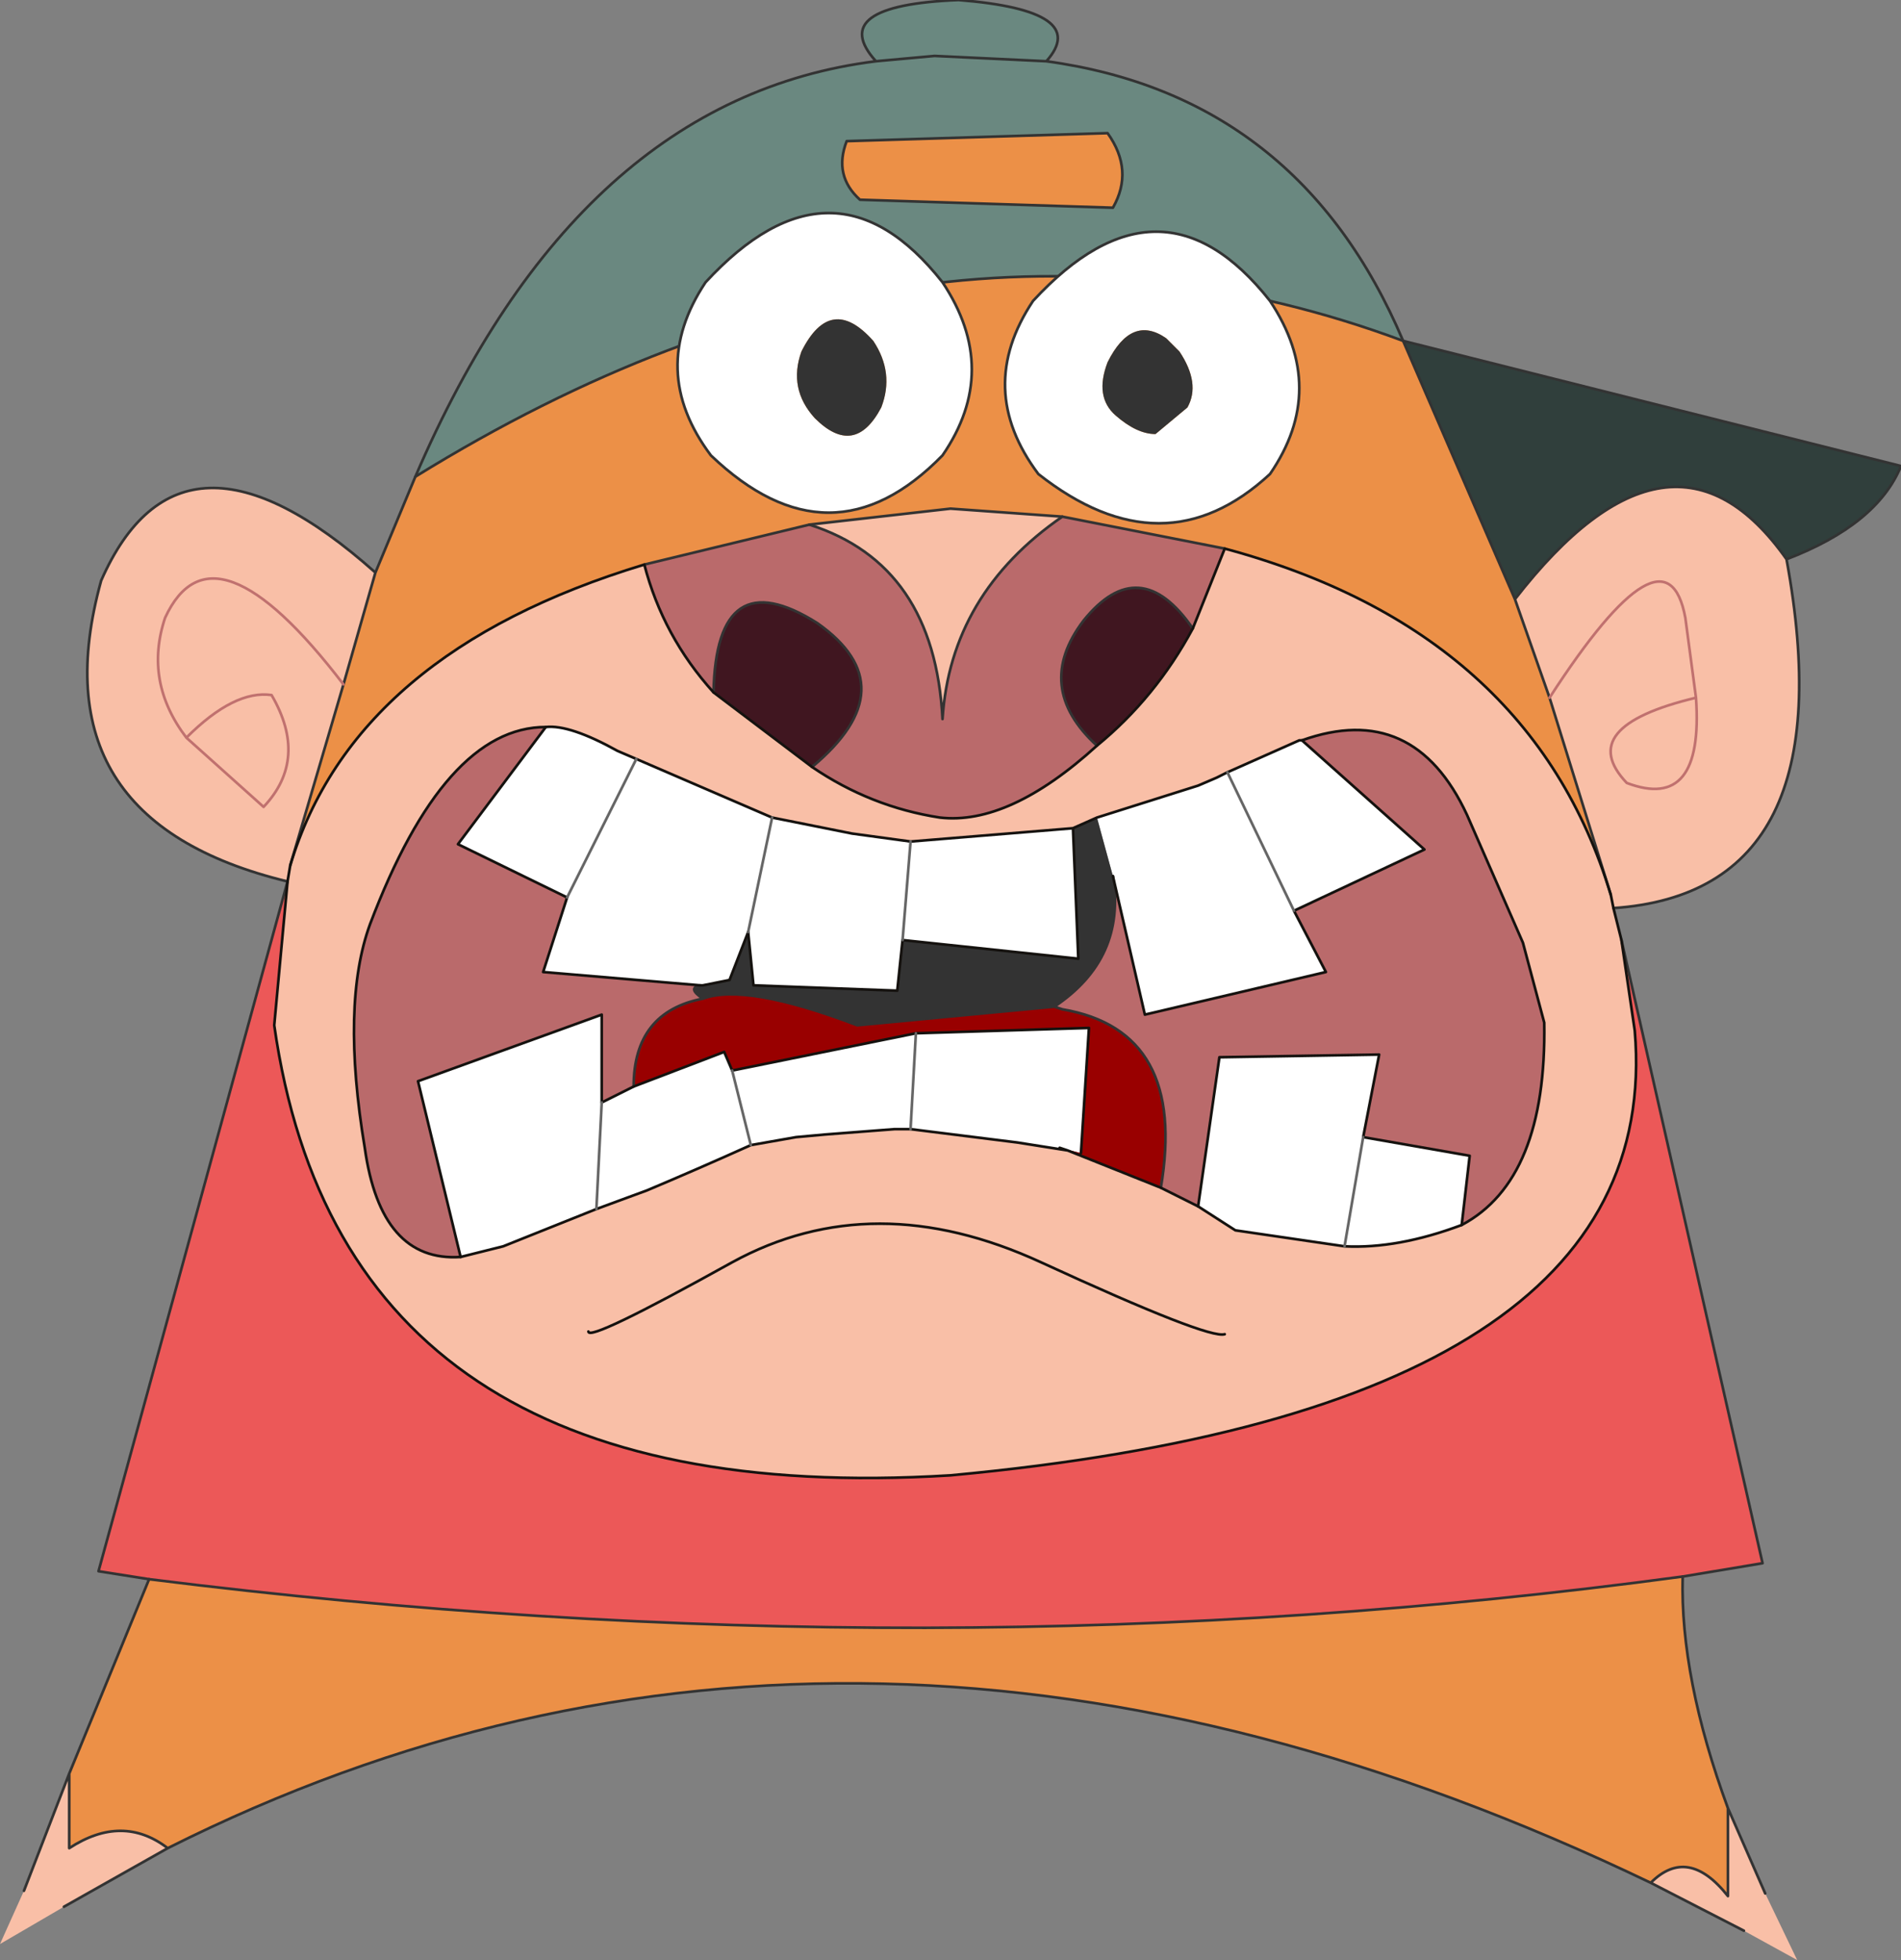 <?xml version="1.0" encoding="UTF-8" standalone="no"?>
<svg xmlns:xlink="http://www.w3.org/1999/xlink" height="36.8px" width="35.7px" xmlns="http://www.w3.org/2000/svg">
  <rect width="100%" height="100%" fill="#808080" stroke="none"/>
  <g transform="matrix(1.0, 0.0, 0.0, 1.0, 17.15, 27.75)">
    <path d="M16.4 -17.25 Q17.55 -11.0 13.15 -10.7 L13.3 -10.1 13.55 -8.4 Q14.15 -1.3 0.7 -0.05 -10.7 0.65 -12.0 -8.5 L-11.75 -11.2 Q-16.5 -12.35 -15.25 -16.85 -13.75 -20.25 -10.1 -17.0 L-10.7 -14.9 -11.7 -11.5 -11.75 -11.2 -11.7 -11.5 Q-10.5 -15.5 -5.05 -17.15 -4.7 -15.8 -3.75 -14.75 L-1.9 -13.35 Q-0.8 -12.6 0.5 -12.4 1.8 -12.25 3.45 -13.75 4.55 -14.65 5.25 -15.95 L5.85 -17.45 Q11.6 -15.9 13.1 -10.95 L11.95 -14.65 11.3 -16.5 Q14.25 -20.3 16.4 -17.25 M15.3 6.2 L16.0 7.8 16.6 9.05 15.6 8.5 13.85 7.6 Q14.55 6.9 15.3 7.85 L15.3 6.2 M-14.0 6.95 L-15.95 8.05 -17.15 8.75 -16.7 7.75 -15.85 5.55 -15.85 6.95 Q-14.85 6.3 -14.0 6.95 M14.7 -14.65 Q12.4 -14.1 13.4 -13.05 14.85 -12.5 14.7 -14.65 L14.5 -16.15 Q14.15 -18.05 11.95 -14.65 14.15 -18.05 14.5 -16.15 L14.7 -14.65 Q14.85 -12.5 13.4 -13.05 12.4 -14.1 14.7 -14.65 M-1.95 -17.9 L0.7 -18.2 2.8 -18.05 Q0.7 -16.6 0.55 -14.25 0.4 -17.15 -1.95 -17.9 M13.15 -10.7 L13.1 -10.95 13.15 -10.7 M7.3 -13.85 L7.25 -13.85 5.9 -13.25 5.7 -13.15 5.35 -13.0 3.45 -12.4 3.0 -12.2 -0.05 -11.95 -1.15 -12.1 -2.65 -12.4 -5.2 -13.5 -5.55 -13.65 Q-6.45 -14.15 -6.9 -14.1 -8.8 -14.1 -10.2 -10.4 -10.75 -8.9 -10.3 -6.2 -10.0 -4.05 -8.5 -4.15 L-7.7 -4.35 -7.2 -4.55 -5.95 -5.05 -5.0 -5.4 Q-4.05 -5.8 -3.05 -6.25 L-2.2 -6.4 -1.65 -6.45 -0.35 -6.55 -0.05 -6.55 1.95 -6.3 2.9 -6.15 4.65 -5.45 5.35 -5.1 6.05 -4.65 8.1 -4.35 Q9.1 -4.3 10.3 -4.75 11.9 -5.6 11.85 -8.55 L11.45 -10.05 10.4 -12.45 Q9.4 -14.6 7.3 -13.85 M5.85 -2.7 Q5.55 -2.6 2.4 -4.05 -0.75 -5.5 -3.4 -4.05 -6.1 -2.55 -6.1 -2.75 -6.1 -2.55 -3.4 -4.05 -0.75 -5.5 2.4 -4.05 5.55 -2.6 5.85 -2.7 M-13.65 -13.9 L-12.2 -12.6 Q-11.35 -13.5 -12.05 -14.7 -12.75 -14.8 -13.65 -13.9 -14.45 -14.95 -14.05 -16.15 -13.15 -18.1 -10.7 -14.9 -13.15 -18.1 -14.05 -16.15 -14.45 -14.95 -13.65 -13.9 -12.75 -14.8 -12.05 -14.7 -11.35 -13.5 -12.2 -12.6 L-13.65 -13.9" fill="#f9bfa7" fill-rule="evenodd" stroke="none"/>
    <path d="M9.2 -21.35 L18.55 -19.0 Q18.1 -17.9 16.4 -17.25 14.25 -20.3 11.3 -16.5 L9.2 -21.35" fill="#303f3c" fill-rule="evenodd" stroke="none"/>
    <path d="M2.5 -26.6 L0.4 -26.7 -0.7 -26.6 0.4 -26.7 2.5 -26.6 Q7.25 -25.95 9.2 -21.35 0.2 -24.7 -9.35 -18.8 -6.3 -25.9 -0.7 -26.6 -1.65 -27.65 0.85 -27.75 3.35 -27.55 2.5 -26.6 M3.75 -23.85 Q4.15 -24.55 3.65 -25.25 L-1.25 -25.1 Q-1.5 -24.45 -1.0 -24.0 L3.75 -23.85" fill="#6a8880" fill-rule="evenodd" stroke="none"/>
    <path d="M-9.35 -18.8 Q0.2 -24.7 9.2 -21.35 L11.3 -16.5 11.95 -14.65 13.1 -10.95 Q11.6 -15.9 5.85 -17.45 L2.8 -18.05 0.7 -18.2 -1.95 -17.9 -5.05 -17.15 Q-10.5 -15.5 -11.7 -11.5 L-10.7 -14.9 -10.1 -17.0 -9.35 -18.8 M14.45 1.85 Q14.4 3.75 15.3 6.2 L15.3 7.85 Q14.55 6.9 13.85 7.6 -1.05 0.45 -14.0 6.95 -14.85 6.3 -15.85 6.95 L-15.85 5.55 -14.35 1.9 Q0.4 3.75 14.45 1.85 M3.75 -23.85 L-1.0 -24.0 Q-1.5 -24.45 -1.25 -25.1 L3.65 -25.25 Q4.15 -24.55 3.75 -23.85" fill="#ec9047" fill-rule="evenodd" stroke="none"/>
    <path d="M13.3 -10.1 L15.95 1.6 14.45 1.85 Q0.4 3.75 -14.35 1.9 L-15.3 1.75 -11.75 -11.2 -12.0 -8.5 Q-10.7 0.65 0.7 -0.05 14.15 -1.3 13.55 -8.4 L13.3 -10.1" fill="#ec5858" fill-rule="evenodd" stroke="none"/>
    <path d="M3.45 -12.4 L5.35 -13.0 5.7 -13.15 5.9 -13.25 7.25 -13.85 7.3 -13.85 9.6 -11.8 7.15 -10.65 7.75 -9.5 4.35 -8.7 3.75 -11.3 3.45 -12.4 M10.3 -4.75 Q9.1 -4.3 8.1 -4.35 L6.05 -4.65 5.35 -5.1 5.75 -7.9 8.75 -7.95 8.45 -6.4 10.45 -6.05 10.3 -4.75 M2.9 -6.15 L1.95 -6.3 -0.05 -6.55 -0.35 -6.55 -1.65 -6.45 -2.2 -6.4 -3.05 -6.25 Q-4.05 -5.8 -5.0 -5.4 L-5.95 -5.05 -7.2 -4.55 -7.7 -4.35 -8.5 -4.15 -9.3 -7.45 -5.85 -8.7 -5.85 -7.05 -5.25 -7.35 -3.55 -8.0 -3.4 -7.65 0.05 -8.35 3.3 -8.45 3.15 -6.1 2.75 -6.2 2.9 -6.15 M-6.9 -14.1 Q-6.45 -14.15 -5.55 -13.65 L-5.2 -13.5 -2.65 -12.4 -1.15 -12.1 -0.05 -11.95 3.0 -12.2 3.1 -9.75 -0.2 -10.1 -0.3 -9.15 -3.0 -9.25 -3.1 -10.25 -3.45 -9.35 -3.95 -9.25 -4.0 -9.25 -6.95 -9.5 -6.5 -10.9 -8.55 -11.9 -6.9 -14.1 M5.9 -13.25 L7.15 -10.65 5.9 -13.25 M-3.05 -6.25 L-3.4 -7.65 -3.05 -6.25 M8.1 -4.35 L8.45 -6.4 8.1 -4.35 M-0.05 -11.95 L-0.2 -10.1 -0.05 -11.95 M-5.95 -5.05 L-5.85 -7.05 -5.95 -5.05 M-3.1 -10.25 L-2.65 -12.4 -3.1 -10.25 M-6.5 -10.9 L-5.2 -13.5 -6.5 -10.9 M0.05 -8.35 L-0.05 -6.55 0.05 -8.35" fill="#ffffff" fill-rule="evenodd" stroke="none"/>
    <path d="M-3.75 -14.75 Q-3.7 -17.25 -1.8 -16.05 -0.1 -14.85 -1.9 -13.35 L-3.75 -14.75 M3.45 -13.75 Q2.25 -14.85 3.2 -16.1 4.25 -17.4 5.25 -15.95 4.55 -14.65 3.45 -13.75" fill="#401620" fill-rule="evenodd" stroke="none"/>
    <path d="M2.8 -18.05 L5.85 -17.45 5.25 -15.95 Q4.25 -17.4 3.2 -16.1 2.25 -14.85 3.45 -13.75 1.8 -12.25 0.5 -12.4 -0.8 -12.6 -1.9 -13.35 -0.1 -14.85 -1.8 -16.05 -3.7 -17.25 -3.75 -14.75 -4.7 -15.8 -5.05 -17.15 L-1.95 -17.9 Q0.4 -17.15 0.55 -14.25 0.7 -16.6 2.8 -18.05 M7.3 -13.85 Q9.4 -14.6 10.4 -12.45 L11.45 -10.05 11.85 -8.55 Q11.9 -5.6 10.3 -4.75 L10.45 -6.05 8.45 -6.4 8.75 -7.95 5.75 -7.9 5.35 -5.1 4.65 -5.45 Q5.15 -8.4 2.8 -8.8 L2.65 -8.85 Q4.0 -9.75 3.75 -11.3 L4.35 -8.7 7.75 -9.5 7.15 -10.65 9.6 -11.8 7.3 -13.85 M-8.5 -4.15 Q-10.0 -4.05 -10.3 -6.2 -10.75 -8.9 -10.2 -10.4 -8.8 -14.1 -6.9 -14.1 L-8.55 -11.9 -6.5 -10.9 -6.95 -9.5 -4.0 -9.25 Q-4.25 -9.2 -3.95 -9.0 -5.25 -8.75 -5.25 -7.35 L-5.85 -7.05 -5.85 -8.7 -9.3 -7.45 -8.5 -4.15" fill="#ba6a6b" fill-rule="evenodd" stroke="none"/>
    <path d="M3.0 -12.2 L3.45 -12.4 3.75 -11.3 Q4.0 -9.75 2.65 -8.85 L-1.05 -8.5 Q-3.15 -9.3 -3.95 -9.0 -4.25 -9.2 -4.0 -9.25 L-3.95 -9.25 -3.45 -9.35 -3.1 -10.25 -3.0 -9.25 -0.3 -9.15 -0.2 -10.1 3.1 -9.75 3.0 -12.2" fill="#333333" fill-rule="evenodd" stroke="none"/>
    <path d="M4.65 -5.45 L2.9 -6.15 2.75 -6.2 3.15 -6.1 3.3 -8.45 0.05 -8.35 -3.4 -7.65 -3.55 -8.0 -5.25 -7.35 Q-5.25 -8.75 -3.95 -9.0 -3.15 -9.3 -1.05 -8.5 L2.65 -8.85 2.8 -8.8 Q5.15 -8.4 4.65 -5.45" fill="#990000" fill-rule="evenodd" stroke="none"/>
    <path d="M-0.7 -26.6 L0.4 -26.7 2.5 -26.6 Q3.35 -27.55 0.85 -27.75 -1.65 -27.65 -0.7 -26.6 -6.3 -25.9 -9.35 -18.8 L-10.1 -17.0 -10.7 -14.9 -11.7 -11.5 M9.2 -21.35 Q7.25 -25.95 2.5 -26.6 M9.2 -21.35 L18.55 -19.0 Q18.1 -17.9 16.4 -17.25 17.55 -11.0 13.15 -10.7 M13.3 -10.1 L15.95 1.6 14.45 1.85 Q0.4 3.75 -14.35 1.9 L-15.3 1.75 -11.75 -11.2 Q-16.5 -12.35 -15.25 -16.85 -13.75 -20.25 -10.1 -17.0 M13.1 -10.95 L11.95 -14.65 11.3 -16.5 9.2 -21.35 M11.3 -16.5 Q14.25 -20.3 16.4 -17.25 M-1.95 -17.9 L0.7 -18.2 2.8 -18.05 5.85 -17.45 M-1.95 -17.9 L-5.05 -17.15 M4.65 -5.45 Q5.15 -8.4 2.8 -8.8 L2.65 -8.85 -1.05 -8.5 Q-3.15 -9.3 -3.95 -9.0 -5.25 -8.75 -5.25 -7.35 M-4.0 -9.25 Q-4.25 -9.2 -3.95 -9.0 M2.65 -8.85 Q4.0 -9.75 3.75 -11.3 M3.75 -23.85 L-1.0 -24.0 Q-1.5 -24.45 -1.25 -25.1 L3.65 -25.25 Q4.15 -24.55 3.75 -23.85" fill="none" stroke="#333333" stroke-linecap="round" stroke-linejoin="round" stroke-width="0.05"/>
    <path d="M-9.35 -18.8 Q0.2 -24.7 9.2 -21.35 M14.45 1.85 Q14.4 3.75 15.3 6.2 L16.0 7.8 M15.6 8.5 L13.85 7.6 Q-1.05 0.45 -14.0 6.95 L-15.95 8.05 M-16.7 7.75 L-15.85 5.55 -14.35 1.9 M2.8 -18.05 Q0.7 -16.6 0.55 -14.25 0.4 -17.15 -1.95 -17.9 M-3.75 -14.75 Q-3.7 -17.25 -1.8 -16.05 -0.1 -14.85 -1.9 -13.35 M3.45 -13.75 Q2.25 -14.85 3.2 -16.1 4.25 -17.4 5.25 -15.95 M-15.85 5.55 L-15.85 6.95 Q-14.85 6.3 -14.0 6.95 M15.3 6.2 L15.3 7.85 Q14.55 6.9 13.85 7.6" fill="none" stroke="#333333" stroke-linecap="round" stroke-linejoin="round" stroke-width="0.05"/>
    <path d="M11.95 -14.65 Q14.15 -18.05 14.5 -16.15 L14.7 -14.65 Q14.85 -12.5 13.4 -13.05 12.4 -14.1 14.7 -14.65 M-10.7 -14.9 Q-13.15 -18.1 -14.05 -16.15 -14.45 -14.95 -13.65 -13.9 -12.75 -14.8 -12.05 -14.7 -11.35 -13.5 -12.2 -12.6 L-13.65 -13.9" fill="none" stroke="#c0716f" stroke-linecap="round" stroke-linejoin="round" stroke-width="0.05"/>
    <path d="M3.75 -11.3 L4.35 -8.7 7.75 -9.5 7.15 -10.65 9.6 -11.8 7.3 -13.85 M5.35 -5.1 L5.75 -7.9 8.75 -7.95 8.45 -6.4 10.45 -6.05 10.3 -4.75 M-5.25 -7.35 L-3.55 -8.0 -3.4 -7.65 M-3.1 -10.25 L-3.45 -9.35 -3.95 -9.25 -4.0 -9.25 -6.95 -9.5 -6.5 -10.9 -8.55 -11.9 -6.9 -14.1 M-5.85 -7.05 L-5.85 -8.7 -9.3 -7.45 -8.5 -4.15 M-5.25 -7.35 L-5.85 -7.05" fill="none" stroke="#15120f" stroke-linecap="round" stroke-linejoin="round" stroke-width="0.05"/>
    <path d="M13.15 -10.7 L13.3 -10.1 13.55 -8.4 Q14.15 -1.3 0.7 -0.05 -10.7 0.65 -12.0 -8.5 L-11.75 -11.2 -11.7 -11.5 Q-10.5 -15.5 -5.05 -17.15 -4.7 -15.8 -3.75 -14.75 L-1.9 -13.35 Q-0.8 -12.6 0.5 -12.4 1.8 -12.25 3.45 -13.75 4.55 -14.65 5.25 -15.95 L5.85 -17.45 Q11.6 -15.9 13.1 -10.95 L13.15 -10.7 M3.45 -12.4 L5.35 -13.0 5.7 -13.15 5.9 -13.25 7.25 -13.85 7.3 -13.85 Q9.4 -14.6 10.4 -12.45 L11.45 -10.05 11.85 -8.55 Q11.9 -5.6 10.3 -4.75 9.1 -4.3 8.1 -4.35 L6.05 -4.65 5.35 -5.1 4.65 -5.45 2.9 -6.15 1.95 -6.3 -0.05 -6.55 -0.35 -6.55 -1.65 -6.45 -2.2 -6.4 -3.05 -6.25 Q-4.05 -5.8 -5.0 -5.4 L-5.95 -5.05 -7.2 -4.55 -7.7 -4.35 -8.5 -4.15 Q-10.0 -4.05 -10.3 -6.2 -10.75 -8.9 -10.2 -10.4 -8.8 -14.1 -6.9 -14.1 -6.45 -14.15 -5.55 -13.65 L-5.2 -13.5 -2.65 -12.4 -1.15 -12.1 -0.05 -11.95 3.0 -12.2 3.45 -12.4 M-3.4 -7.65 L0.05 -8.35 3.3 -8.45 3.15 -6.1 M2.75 -6.2 L2.9 -6.15 M3.0 -12.2 L3.1 -9.75 -0.2 -10.1 -0.3 -9.15 -3.0 -9.25 -3.1 -10.25 M-6.1 -2.75 Q-6.1 -2.55 -3.4 -4.05 -0.75 -5.5 2.4 -4.05 5.55 -2.6 5.85 -2.7" fill="none" stroke="#15120f" stroke-linecap="round" stroke-linejoin="round" stroke-width="0.05"/>
    <path d="M7.15 -10.65 L5.9 -13.25 M-3.4 -7.65 L-3.05 -6.25 M8.45 -6.4 L8.1 -4.35 M-0.2 -10.1 L-0.05 -11.95 M-5.85 -7.05 L-5.95 -5.05 M-2.65 -12.4 L-3.1 -10.25 M-5.2 -13.5 L-6.5 -10.9 M-0.05 -6.55 L0.05 -8.35" fill="none" stroke="#666666" stroke-linecap="round" stroke-linejoin="round" stroke-width="0.05"/>
    <path d="M6.7 -18.85 Q4.7 -17.0 2.35 -18.85 1.15 -20.45 2.25 -22.1 4.65 -24.7 6.7 -22.1 7.8 -20.45 6.7 -18.85 M3.65 -20.95 Q3.4 -20.3 3.8 -19.95 4.2 -19.6 4.55 -19.6 L5.15 -20.1 Q5.4 -20.55 5.0 -21.15 L4.75 -21.4 Q4.1 -21.85 3.65 -20.95 M0.55 -19.2 Q-1.55 -17.05 -3.8 -19.2 -5.0 -20.8 -3.9 -22.45 -1.5 -25.05 0.55 -22.45 1.65 -20.8 0.55 -19.2 M-1.85 -19.9 Q-1.1 -19.15 -0.6 -20.1 -0.35 -20.75 -0.75 -21.35 -1.55 -22.25 -2.1 -21.15 -2.35 -20.45 -1.85 -19.9" fill="#ffffff" fill-rule="evenodd" stroke="none"/>
    <path d="M3.65 -20.95 Q4.1 -21.85 4.75 -21.4 L5.0 -21.15 Q5.4 -20.55 5.15 -20.1 L4.55 -19.6 Q4.2 -19.6 3.8 -19.95 3.4 -20.3 3.65 -20.95 M-1.85 -19.9 Q-2.35 -20.45 -2.1 -21.15 -1.55 -22.25 -0.75 -21.35 -0.35 -20.75 -0.6 -20.1 -1.1 -19.15 -1.85 -19.9" fill="#333333" fill-rule="evenodd" stroke="none"/>
    <path d="M6.7 -18.85 Q4.7 -17.0 2.35 -18.85 1.15 -20.45 2.25 -22.1 4.65 -24.7 6.7 -22.1 7.8 -20.45 6.7 -18.85 M0.55 -19.2 Q-1.55 -17.05 -3.8 -19.2 -5.0 -20.8 -3.9 -22.45 -1.5 -25.05 0.55 -22.45 1.65 -20.8 0.55 -19.2" fill="none" stroke="#333333" stroke-linecap="round" stroke-linejoin="round" stroke-width="0.05"/>
  </g>
</svg>
